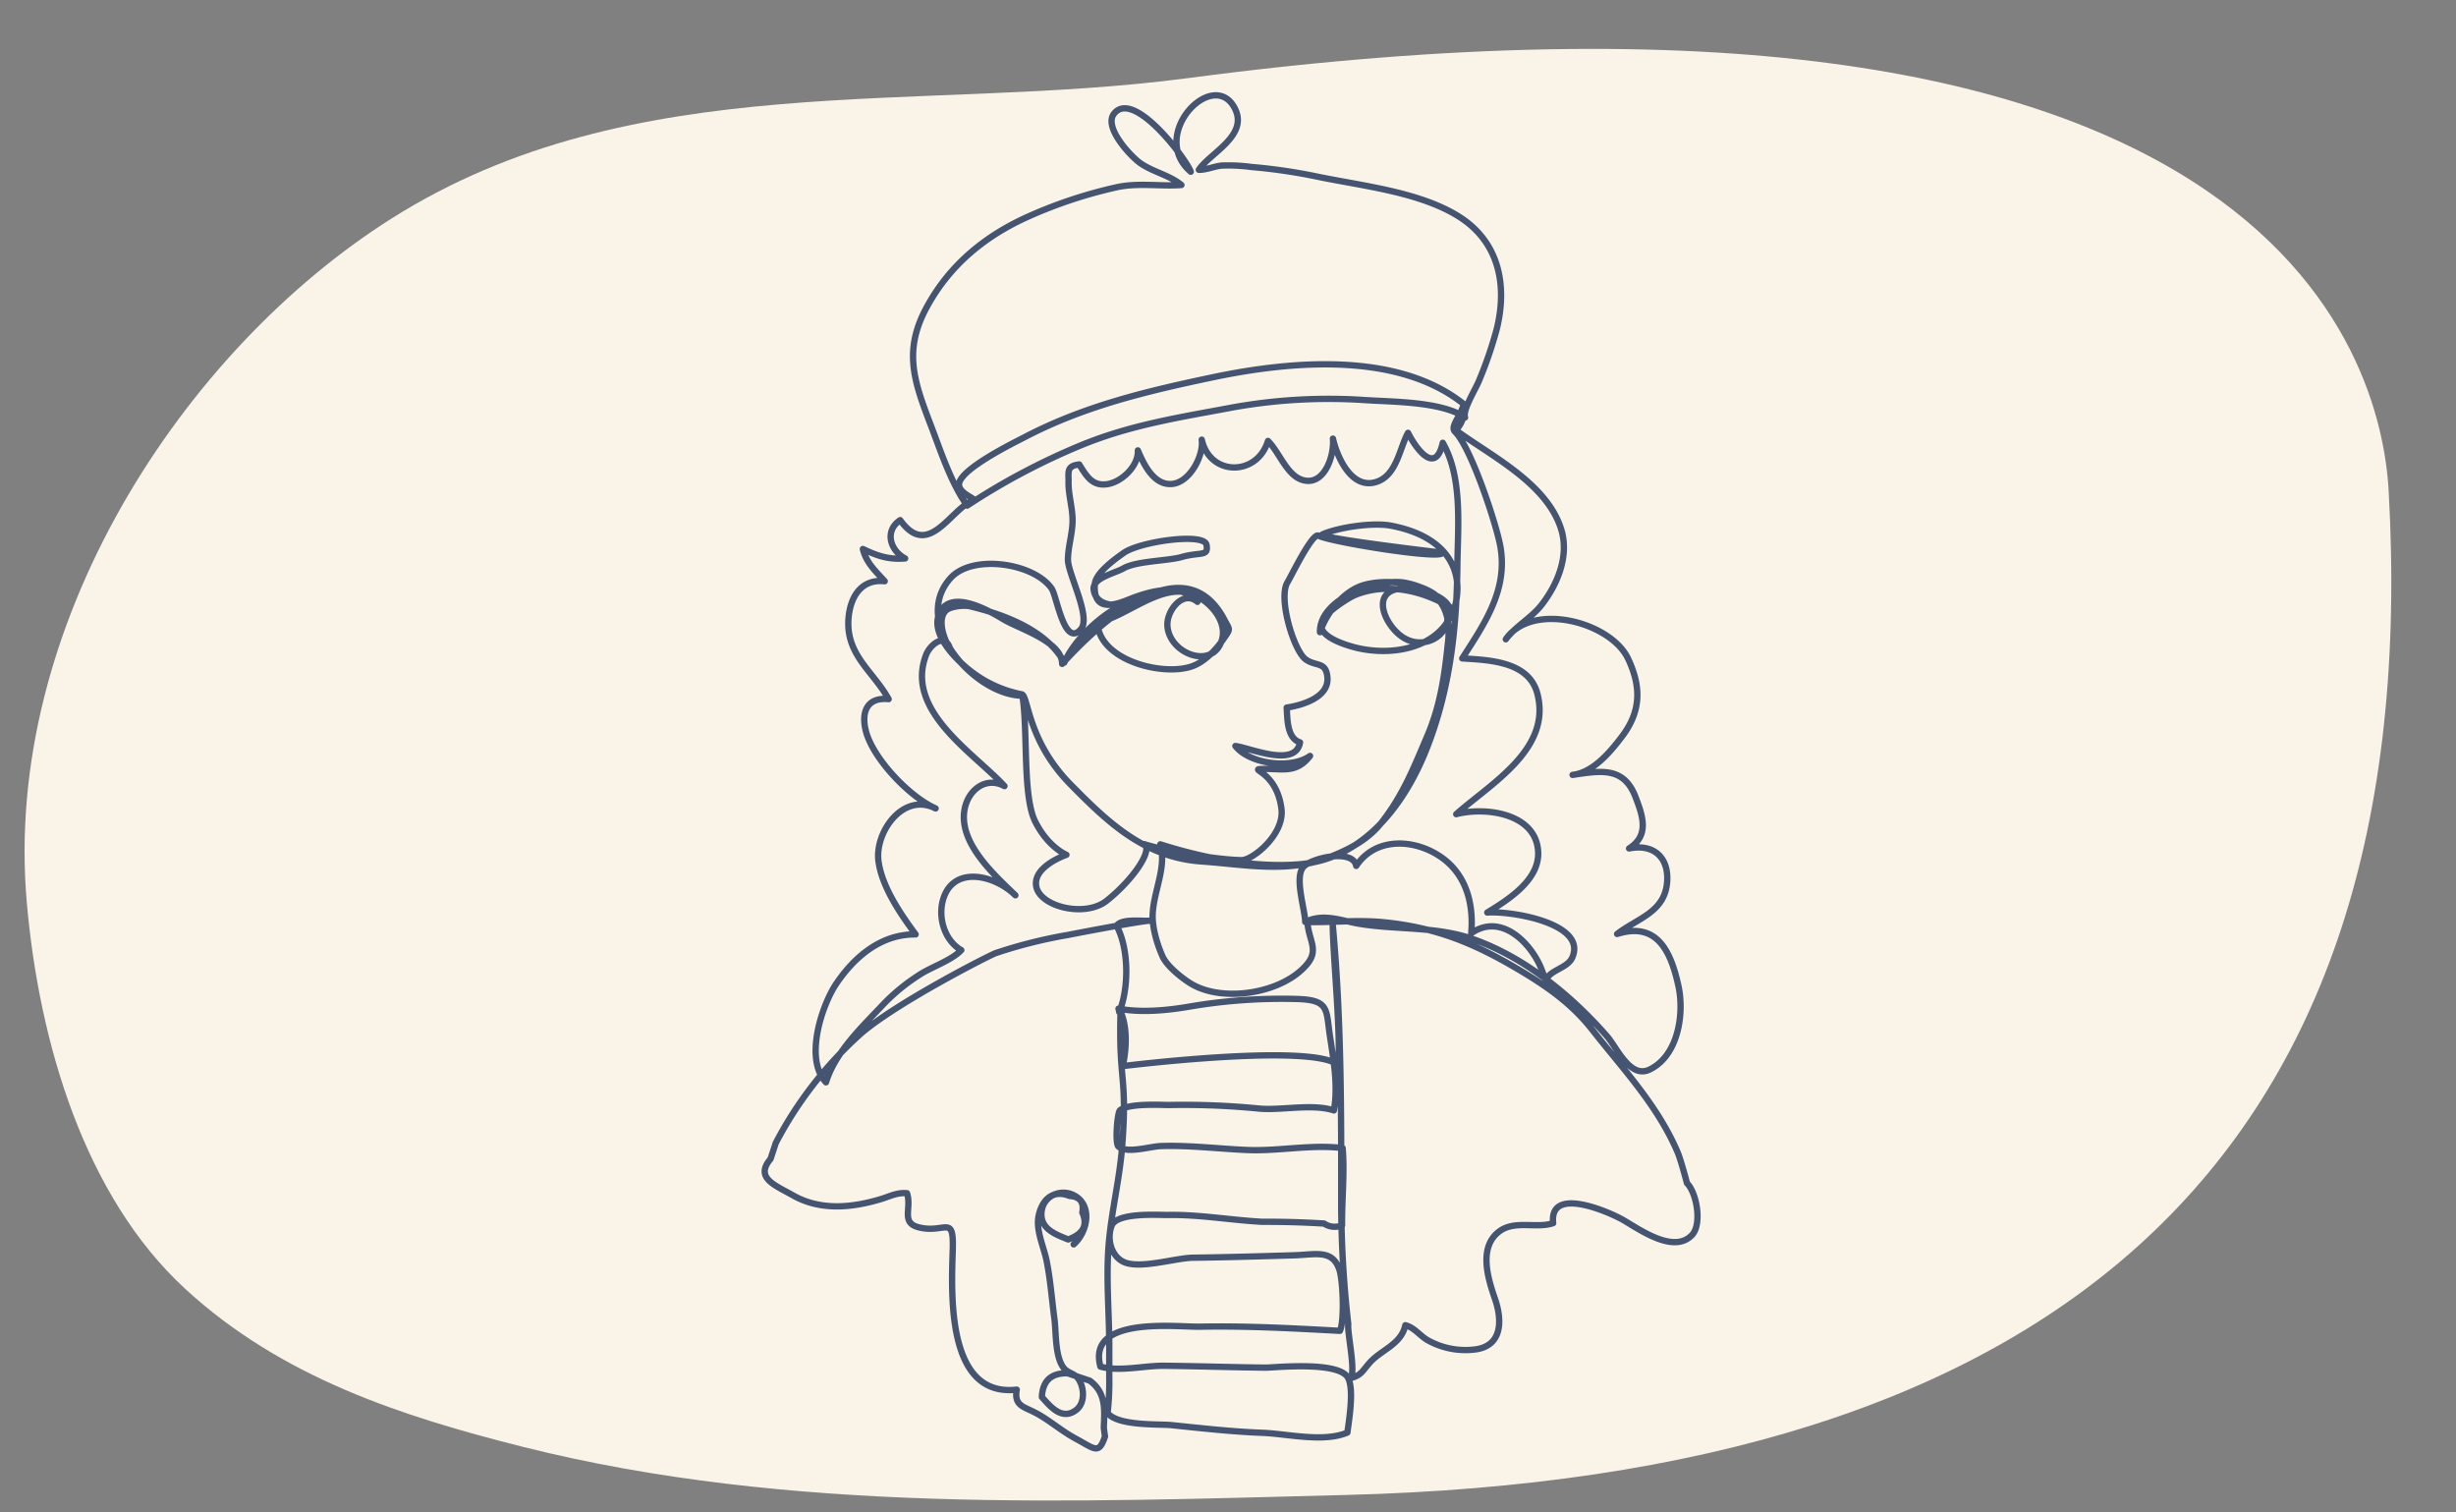 <svg id="b0c76409-444c-4e80-b3e7-6d832a014758" data-name="Layer 2" xmlns="http://www.w3.org/2000/svg" width="760" height="467.927" viewBox="0 0 760 467.927"><rect x="0" y="0" width="760" height="467.927" fill="#808080" stroke="none"/><path d="M367.672,24.165c-83.36,11.018-171.631-3.894-246.556,43.474C56.571,108.445.793,193.555,8.281,279.135c3.821,43.676,17.972,91.142,49.106,119.743,29.9,27.467,67.054,39.4,104.263,48.776,82.735,20.839,170.722,17.07,255,14.927,218.13-5.545,334.387-102.429,322.5-310.877C736.78,110.19,702.157-20.045,367.672,24.165Z" style="fill:#f9f3e8"/><path d="M453.35,129.186c-.807-2.358,3.247-8.663,4.4-11.562a125.993,125.993,0,0,0,5.357-15.6c3.427-13.628.856-27.053-11.517-34.93-11.952-7.609-29.623-9.506-43.368-12.319a171.581,171.581,0,0,0-20.932-3.1,54.261,54.261,0,0,0-9.213-.447c-2.305.215-4.89,1.39-7.109,1.309,3.5-5.238,15.587-10.61,11.085-19.117-6.685-12.63-26.825,8.342-13.574,19.721-1.195-3.595-17.651-25.811-23.763-17.944-3.287,4.23,5.263,13.284,8.184,15.312,3.921,2.722,8.96,3.672,12.685,6.728-6.6.512-13.3-.762-20.053.71A143,143,0,0,0,318.5,66.867c-13.524,6.01-24.464,14.919-31.62,27.983-7.436,13.575-4.125,22.946,1.146,36.712,3.1,8.093,6.268,17.915,11.267,24.888a207.508,207.508,0,0,1,35.153-18.64c15.223-6.289,30.3-8.619,46.316-11.614a167.727,167.727,0,0,1,41.685-2.393c8.895.576,22.748.452,30.415,4.988a9.033,9.033,0,0,1-2.359,4.312c10.811,7.976,28.2,16.4,32.617,30.731,2.5,8.122-1.074,16.838-5.991,23.213-3.23,4.187-8.077,6.652-11.17,10.771,8.118-11.832,32.489-5.375,37.862,6.031,4.158,8.827,3.968,16.317-1.942,24.1-3.611,4.758-8.864,11.08-15.251,11.828,8.905-1.348,15.845-2.534,19.454,6.783,2.366,6.108,4.315,11.937-1.971,15.978,7.531-1.54,12.374,2.713,11.767,10.446-.732,9.332-9.23,11.171-15.466,16.014,12.247-3.871,16.593,5.13,18.987,16.158,1.823,8.4.023,21.43-8.9,25.775-6.105,2.975-10.053-6.678-13.286-10.373-11.038-12.616-25.538-24.436-41.512-30.014-11.324-3.955-23.288-2.785-34.924-4.672-5.381-.873-10.684-3.229-16.2-.91.193,5.82,3.7,8.73-.032,13.286-7.42,9.067-25.647,12.049-35.625,6.348-2.767-1.582-7.73-5.5-9.133-8.573-1.639-3.584-3.252-8.887-3.1-13.043.262-7.156,4.414-14.746,2.364-21.715,13.2,4.2,28.949,7.31,43.05,6.166,20.219-1.64,32.9-19.015,39.605-36.362,6.979-18.05,9.05-36.4,9.265-55.709.136-12.288,1.716-27.551-4.52-38.352-2.177,10.007-8.072,2.172-10.739-3.075-2.553,4.479-3.411,12.96-9.584,15.116-7.742,2.7-12.282-7.351-13.66-13.321.458,4.8-2.2,13.514-8.06,13.048s-8.167-8.475-12.036-12.333c-3.355,11-17.952,11-20.5-.4.665,4.94-3.7,13.276-9.263,13.711-5.642.44-8.715-6.181-10.508-10.388.27,4.757-4.97,9.836-9.558,10.467-4.559.626-6.359-2.537-8.582-6.116-4.041.442-3.246,2.437-3.306,5.432-.079,3.951,1.292,8.032,1.245,12.07s-1.411,7.981-1.429,11.969c-.018,4.287,7.235,17.756,4.038,21.474-5.15,5.988-7.453-10.163-9.076-12.53-5.419-7.9-24.469-10.805-31.273-3.275-12.551,13.888,7.565,36.309,22.228,36.414,1.746,11.215,0,31.046,3.964,38.973S330,264.5,330,264.5s-10.634,3.623-9.313,9.9,15.209,9.565,21.8,4.294c8.257-6.606,14.372-15.713,11.56-17.5,6.724,2.165,22.936,4.895,30.165,4.954,3.374.028,13.321-7.926,12.33-15.853-1.5-11.961-10.755-12.224-5.747-12.36,5.976-.163,10.292,1.568,14.594-4.032-5.91,4.222-18.722,2.528-23.11-3.067,4.583.586,18.631,6.86,20.01-1.124-4.062-1.279-3.9-7.3-4.129-10.764,4.557-.674,13.177-3.076,12.6-9.386-.451-4.963-3.492-3.234-6.679-5.5-3.766-2.68-8.652-19.077-5.671-23.888,1.094-1.766,7.7-15.435,9.578-14.428,3.65,1.961,38.6,7.591,38.311,5.284,0,0-39.559-4.636-36.99-5.724,5.2-2.2,15.594-3.7,21.137-2.643,18.5,3.523,22.885,15.181,19.487,25.977-8.829-5.765-20.423-8.613-30.467-4.586-2.344.94-10.72,6.253-10.694,9.377.031,3.664,6.83,5.842,9.47,6.614,9.587,2.8,23.064,1.772,29.4-7.221,5.382-7.635-8.894-11.461-14.747-10.622-9.018,1.293-4.027,11.848,1.5,15.171,8.071,4.852,17.913-3.637,11.424-11.685-4.495-5.573-17.127-6.634-23.83-4.649-6.324,1.874-11.554,8.61-13.524,14.577-.244-10.526,18.188-16.961,26.589-15.243,10.38,2.122,14.078,8.215,13.06,18.043-1.085,10.461-2.35,19.727-6.458,29.346-4.246,9.941-7.394,18.1-14.155,26.765-4.293,5.5-10.388,8.511-16.813,10.962-12.418,4.738-25.881,1.969-38.91,1.066-17.755-1.23-29.207-12.365-40.528-23.855-13.4-13.6-13-27.406-15.086-27.861a37.092,37.092,0,0,1-15.3-6.818c-4.265-3.171-12.816-11.263-10.338-17.8,3.2-8.447,15.561-1.247,19.945,1.391,5.031,3.028,18.2,6.846,18.214,13.816,10.557-11.617,37.651-37.767,50.273-13.529,1.644,3.157,1.988,2.5-.592,6.146-2.365,3.337-5.817,6.92-9.731,8.209-9.1,3-28.423-1.914-29.059-13.556,8.564-1.888,18.412-11.076,27.342-9.451,5.78,1.053,12.989,7.939,11.269,14.472-2.591,9.839-16.508,4.682-16.941-4.19-.224-4.591,4.807-11.087,9.305-7.309-5.076-5.947-14.523-3.423-21.036-.8-4.4,1.771-11.257,4.236-10.736-4.609.2-3.434,5.97-7.629,8.972-9.74,5.035-3.541,24.856-6.308,25.59-2.516s-1.895,2.155-7.634,3.791c-4.408,1.258-14.061,1.216-18.055,3.523-2.686,1.552-9.685,2.928-9.215,6.6.924,7.217,13.311,4.8,16.919,2.222-9.775.725-22.071,11.394-26.01,20.328-5.523-10.181-18.993-14.992-29.473-17.484a13.585,13.585,0,0,0-5.631.535c-4.923,1.519-2.492,9.356-.329,12.443-1.523-4.77-6.106-1.032-7.314,2.067-6.74,17.282,14.63,30.27,24.235,40.663-5.762-3.1-11.194,1.178-12.333,7.1-2,10.374,9.047,20.27,15.707,26.687-6.31-6.25-19.206-9.419-22.37,1.305-1.65,5.594.445,12.7,5.631,15.662-3.181,3.316-9.381,5.207-13.26,7.837a60.473,60.473,0,0,0-10.558,8.606c-6.691,7.137-15.125,14.933-18.057,24.463-6.836-7.267-1.215-23.99,3.178-30.494,5.678-8.407,13.89-15.386,24.567-15.279-4.665-6.313-10.375-14.622-11.487-22.549-1.258-8.971,7.577-21.577,17.671-16.427-8.155-3.583-19.5-15.563-21.609-24.046-1.5-6.023.554-10.434,7.075-9.781-4.686-8.433-12.923-13.47-12.466-24.214.3-6.974,3.736-13.091,11.246-12.264-2.784-3.076-5.735-5.732-6.749-9.969,4.247,2.008,7.731,3.343,13.073,2.918-4.54-2.349-6.573-8.462-1.535-11.85,8.857,12.352,15.579-3.653,22.935-6.327-1.51-1.126-4.308-2.238-4.7-4.328-.857-4.6,16.833-13.221,20.2-14.981,18.556-9.694,37.759-14.234,58.066-18.518,24.048-5.072,57.217-8.185,77.856,8.207-.675,3.517-4.33,6.961-2.663,8.59,5,4.885,12.9,28.921,14.052,35.636,2.306,13.389-4.941,23.784-11.822,34.5,7.966.513,20.612.769,23.25,10.923,4.459,17.161-14.311,27.719-25.111,37.282,8.966-2.358,24.7-.327,25.35,11.587.473,8.617-8.835,14.632-15.733,18.843,7.238-.555,31.077,3.3,26.265,14-1.481,3.295-7.419,3.962-8.057,7.081-.6-1.209-1.032-2.565-1.575-3.888-3.183-7.743-12.325-17.216-21.6-10.78.8-9.3-1.624-18.412-9.662-23.786-8.215-5.492-20.028-5.947-25.935,2.951-.966-5.437-14-2.447-16.37.337-2.8,3.282.457,12.777.6,17.011,8.1.238,16.128-.757,24.659.126,15.934,1.651,27.483,6.407,41.055,14.418,8.915,5.262,16.7,10.661,23.061,18.767,9.665,12.321,20.083,23.207,26.4,37.822,1.076,2.489,2.944,9.681,2.944,9.681,3.1,3.123,4.674,12.767,1.568,16.051-5.681,6.006-16.372-1.836-21.452-4.733-3.888-2.217-22.809-10.711-21.522,1.054-5.011,1.751-11.725-.956-16.472,2.422-6.838,4.865-3.677,14.808-1.538,21,2.5,7.247,2.071,15.14-7,15.756a23.976,23.976,0,0,1-13.881-2.988c-2.4-1.419-4.074-3.9-6.857-4.6-1.189,5.8-7.28,7.564-10.77,11.324-2.575,2.774-2.621,4.112-6.281,5.079,1.89-1.543-.929-13.884-.605-16.765a336.326,336.326,0,0,1-2.178-36.332c.017-29.151.081-58.2-2.623-87.257.056,9.283,2.546,34.178,1.719,43.442-8.207-6.931-66.716.33-66.716.33s2.482-9.753-.66-16.844c-.646,22.211,2.217,19.435.481,41.818-.8,10.278-3.387,20.287-4.185,30.557-.794,10.209.171,20.617.211,30.835l-.007,9.831a84.564,84.564,0,0,1-.52,11.14c3.182,4.1,16.021,3.368,19.734,3.751,9.347.963,18.671,2.018,28.067,2.376,7.916.3,19,3.078,26.408-.072.5-3.8,2.12-13.369.2-16.948-2.848-5.3-22.9-3.119-25.5-3.145-10.457-.106-20.914-.458-31.367-.574-6.337-.071-13.728,1.908-19.753.257-4.272-15.764,23.417-12.209,30.821-12.351,14.465-.279,28.849.506,43.286,1.284,1.467-3.114.938-15.6-.153-18.888-2.125-6.406-7.334-4.691-13.9-4.493-10.511.316-20.88.618-31.383.755-5.455.071-16.214,3.555-21.317,1.38-3.68-1.569-5.572-6.656-3.9-11.253,1.556-4.28,14.813-3.3,17.3-3.351,9.812-.188,19.518,1.585,29.3,2.11q9.586-.042,19.156.538a5.924,5.924,0,0,0,5.562.558c-.089-7.931.844-16.01.178-23.906-9.613-1.214-19.786,1.008-29.542.593-8.889-.377-17.727-1.5-26.637-1.218-3.51.112-10.542,2.428-13.179.165-1.181-1.013-.344-10.448.418-11.179,2.489-2.388,13.605-1.643,15.351-1.692a237.257,237.257,0,0,1,27.845,1.116c6.824.6,16.479-1.611,23.032.566,1.341-7.571-.079-15.485-1.214-22.984-1.238-8.181-.091-11.2-10.089-11.5a170.376,170.376,0,0,0-34.087,2.47c-6.725,1.119-14.507,1.795-21.254.522a10.373,10.373,0,0,1,.227,1.061c3-7.287,3.053-19.47-.8-26.689,1.476-2.462,8.546-1.27,10.983-1.642-2.16-.115-19.606,3.211-26.214,4.49a149.5,149.5,0,0,0-21.988,5.517c-.412-.132-31.278,15.494-42.305,25.316a120.047,120.047,0,0,0-25.97,33.539l-1.615,4.921c-4.956,5.858,1.347,8.088,7.012,11.291,8.481,4.794,18.26,3.81,27.169,1.108,2.77-.84,5.034-2.091,8.05-1.8,1.57,4.672-2.094,9.179,3.777,10.585,8.048,1.927,10.721-4.252,10.381,6.845-.414,13.551-2.053,45.814,19.8,43.344-.843,4.787,1.945,5.235,5.282,6.9,4.548,2.27,8.242,5.709,12.853,8.2,6.027,3.25,7.276,5.105,9.166-.6l-.355-2.629c.164-5.444.89-10.746-4.333-14.638l-6.844-2.286q-7.655-.209-7.989,7.342c2.522,2.842,6.165,7.415,10.616,4.009,2.99-2.288,2.483-7.546.317-10.1-.986-1.161-2.96-1.45-4.07-2.778-2.873-3.435-2.417-11.094-2.976-15.273-.8-5.994-1.227-11.994-2.41-17.93-.9-4.534-3.521-9.717-2.42-14.314,1.17-4.882,4.456-7.879,9.524-5.832q4.794.3,3.936,5.133,2.626,5.846-4.387,8.323c-3.885-1.586-9.007-3.317-8.19-8.873.7-4.761,5.971-6.849,9.936-4.813,5.854,3,4.406,11.262-.043,15.209" style="fill:none;stroke:#455470;stroke-linecap:round;stroke-linejoin:round;stroke-width:1.957px"/></svg>